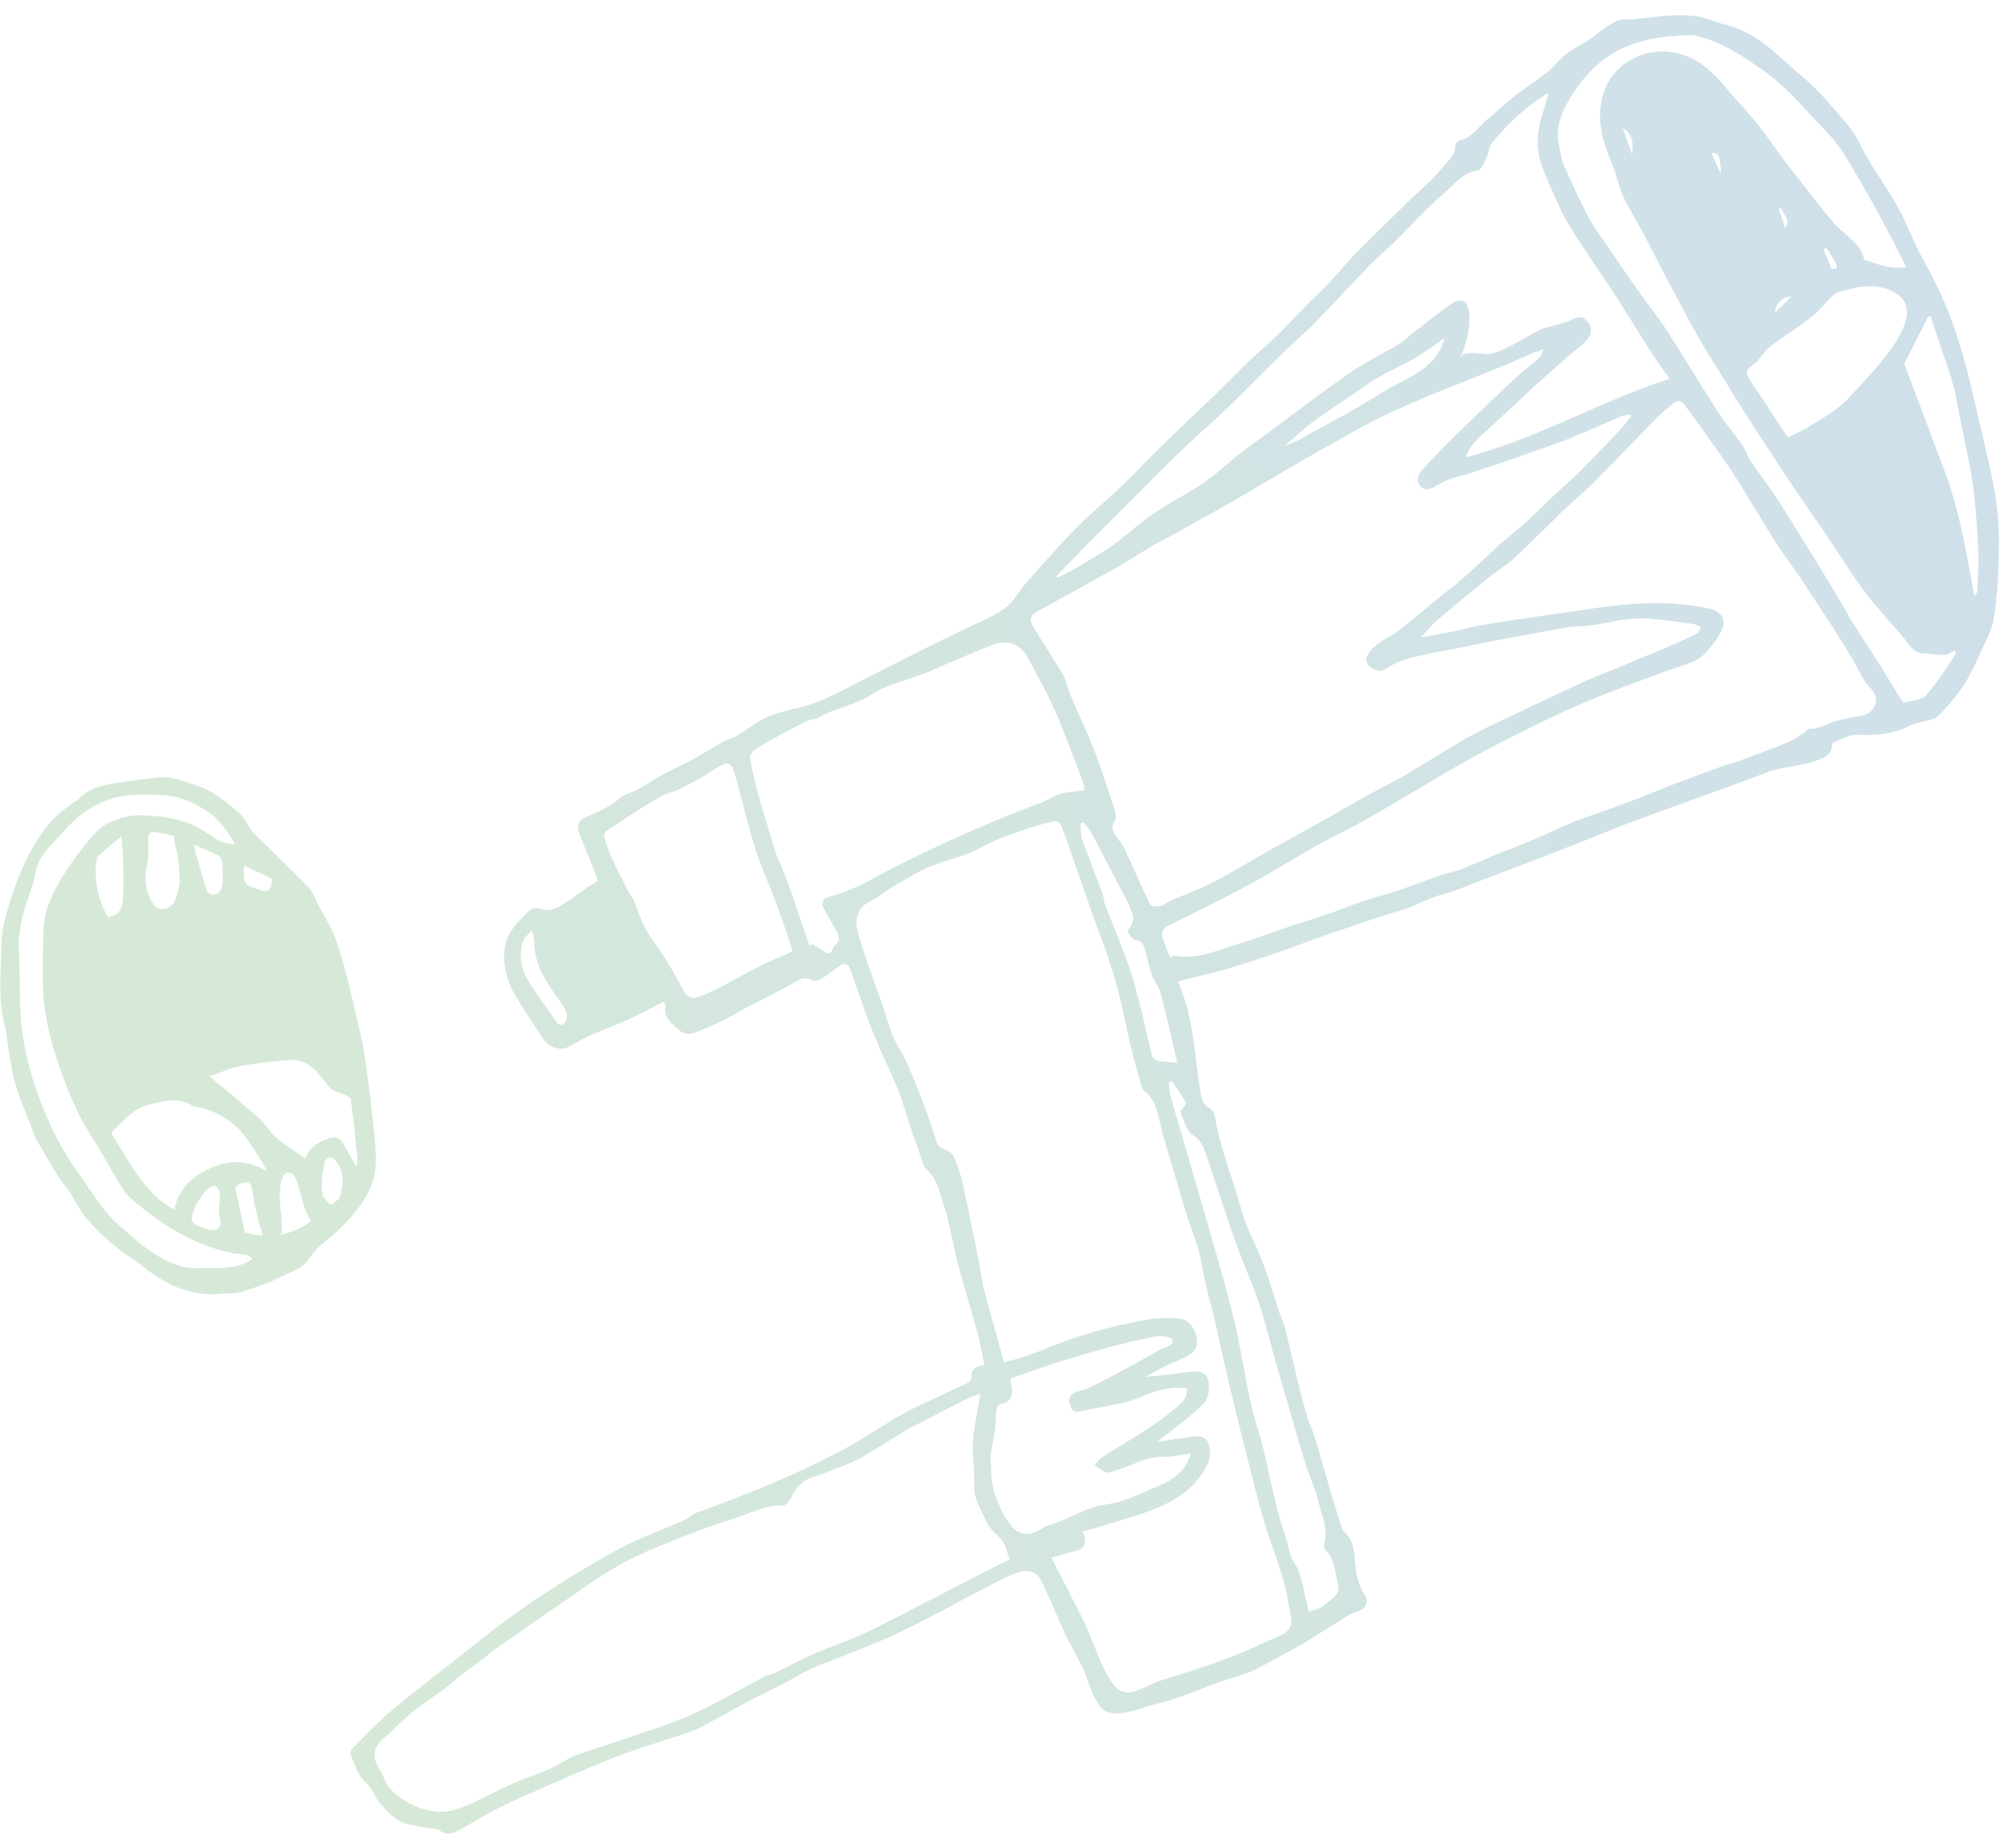 <svg xmlns="http://www.w3.org/2000/svg" xmlns:xlink="http://www.w3.org/1999/xlink" xml:space="preserve" id="Ebene_1" x="0" y="0" style="enable-background:new 0 0 500 459" version="1.1" viewBox="0 0 500 459">
  <style>
    .st0{clip-path:url(#SVGID_00000011007969379074043510000001361918945304617145_);fill:url(#SVGID_00000017517093586163809600000017766292337681324936_)}
  </style>
  <defs>
    <path id="SVGID_1_" d="M196.7 371.6c.6-1.7 2.8-3.9 4.6-4.5 3.3-1.1 6.6-2.4 9.8-3.7 1.2-.5 2.3-1 3.4-1.7 3.5-2.1 6.9-4.2 10.3-6.3.7-.4 1.3-.8 2-1.1 4.5-2.3 9.1-4.7 13.6-7 .9-.4 1.9-.7 3.1-1.1-.7 4.3-1.6 8.1-1.8 12-.2 3.6.4 7.2.3 10.8-.1 3.5 1.8 6.2 3.1 9.1.7 1.7 2.5 3 3.7 4.4.3.4.6.9.8 1.4.4 1 .7 2.1 1.2 3.4-3.4 1.7-7 3.5-10.7 5.4-3.5 1.8-6.9 3.7-10.4 5.4-5.1 2.6-10.1 5.3-15.3 7.7-3.9 1.8-7.9 3.1-11.8 4.8-3.5 1.5-6.9 3.3-10.3 5-.8.4-1.8.5-2.6.9-5.9 3.1-11.7 6.6-17.8 9.3-5.3 2.4-11 4.1-16.5 6-4.2 1.5-8.5 2.7-12.7 4.3-2 .8-3.8 2.2-5.8 3.1-3.1 1.4-6.4 2.4-9.5 3.8-3.7 1.6-7.2 3.6-10.9 5.2-2.2.9-4.7 1.9-7.1 1.8-3.7-.1-7.2-1.5-10.4-3.8-1.9-1.4-3.1-3-3.9-5.2-.3-.7-.7-1.4-1.1-2.1-1.6-2.5-1.2-4.9 1.1-6.9 2.5-2.2 4.7-4.6 7.3-6.7 2.4-2 5.1-3.7 7.7-5.6 1.5-1.1 2.8-2.4 4.3-3.5 1.8-1.4 3.7-2.8 5.6-4.2.9-.7 1.7-1.5 2.6-2.1 5.8-4 11.5-8.1 17.3-12 4.2-2.9 8.3-5.9 12.6-8.4 3.6-2.1 7.4-3.9 11.3-5.5 6-2.4 12-4.8 18.1-6.7 4-1.2 7.8-3.4 12.3-3.4.9.3 2.1-1.2 2.5-2.3M255 381c-2.3 0-3.5-1.6-4.6-3.1-.7-.9-1.3-2-1.8-3.1-1.5-3.2-2.6-6.5-2.4-10.2.1-.9-.4-1.8-.2-2.7.3-2.2.8-4.5 1.1-6.7.2-1.6.2-3.3.4-4.9.1-.6.5-1.5.9-1.5 3.7-.8 3.1-3.4 2.5-6.4 4-1.4 8-2.8 12-4.1 3.9-1.2 7.9-2.4 11.9-3.5 4.1-1.1 8.3-2.1 12.5-2.9 1.3-.2 3.8.3 3.9.8.3 1.8-1.7 1.7-2.9 2.4-2.6 1.5-5.2 3-7.8 4.4-3.3 1.8-6.5 3.5-9.8 5.1-1.3.7-2.9.8-4.2 1.5-.6.3-1.1 1.6-.9 2.2.3 1.1.7 2.8 2.5 2.3 5-1.3 10.3-1.5 15.2-3.6 3.5-1.5 7.4-2.8 11.5-2.1.2 2.8-1.9 4.1-3.6 5.5-2.5 2.1-5.2 3.9-7.9 5.6-3.1 2-6.4 3.9-9.5 5.9-.8.5-1.3 1.3-1.9 2 1 .6 1.9 1.6 2.9 1.8 1 .2 2.1-.4 3.1-.7 3.7-1.2 7-3.3 11.2-3.2 2.2.1 4.3-.5 6.7-.8-1.3 4.5-4.4 6.6-8.1 8.1-4.1 1.6-8.3 4-12.6 4.5-5.6.7-9.9 4-15.1 5.4-1.6.8-3 2-5 2m69.2 15.6c-.7-2.9-.9-5.8-2.7-8.4-1.1-1.5-1.4-3.7-1.9-5.5-.8-2.7-1.7-5.3-2.4-8-1.3-5.2-2.3-10.4-3.6-15.6-.9-3.7-2.2-7.2-3-10.9-1.2-5.5-2.1-11-3.2-16.5-.7-3.2-1.5-6.4-2.3-9.5-1.3-4.8-2.6-9.5-4-14.3-1.2-4.2-2.5-8.5-3.7-12.7-1.3-4.4-2.5-8.8-3.8-13.2-1-3.5-2.1-6.9-3-10.4-.2-.8-.2-1.8-.3-2.7.3-.1.5-.3.8-.4 1.2 1.8 2.4 3.5 3.5 5.4.1.2-.4.8-.6 1.1-.3.4-.9 1-.8 1.2.9 2 1.5 4.8 3.2 5.8 1.8 1.2 2.4 2.6 3 4.3 1.4 3.8 2.6 7.7 3.9 11.6 1.3 3.8 2.5 7.6 3.9 11.4 1.8 5 4 9.8 5.7 14.9 1.5 4.6 2.6 9.3 3.9 13.9 1.3 4.6 2.7 9.1 4 13.7 1.2 4.1 2.3 8.2 3.6 12.2.9 2.9 2.3 5.7 3 8.7.8 3.5 2.6 7 1.5 10.9-.1.4.1 1.2.4 1.5 2.4 2.2 2.2 5.4 3 8.2.9 2.8-1.8 3.9-3.4 5.4-.9.9-2.5 1.1-3.8 1.6-.2-1.3-.6-2.5-.9-3.7M138.1 253.7c-2.3-3.5-4.9-6.7-7-10.3-1.7-3-2.4-6.4-1.1-9.8.3-.8 1.1-1.4 2.1-2.5.3 1.2.6 1.9.6 2.5-.1 4.7 1.9 8.6 4.4 12.3 1.2 1.7 2.5 3.3 3.4 5.1.4.7.4 2 0 2.7-.3.5-.7.9-1.2.9-.3 0-.8-.3-1.2-.9m149.5 9.8c-.6-.1-1.4-.9-1.5-1.4-.9-3.5-1.6-7.1-2.5-10.7-1-3.8-1.9-7.7-3.2-11.4-1.8-5.2-4-10.3-6-15.5-.3-.8-.2-1.8-.6-2.6-1.6-4.5-3.4-8.9-5-13.3-.4-1.3-.3-2.8-.4-4.1.2-.1.5-.2.7-.3.6.8 1.4 1.5 1.8 2.3 3.1 5.8 6.1 11.7 9.2 17.6.6 1.2 1.1 2.5 1.4 3.8.1.6-.3 1.3-.5 1.9-.2.6-1 1.3-.9 1.6.5.8 1.2 2 2 2.1 1.6.3 2 1.2 2.3 2.4.6 2.1 1 4.2 1.7 6.3.6 1.6 1.8 2.9 2.2 4.5 1.1 4.1 2 8.2 3 12.3.4 1.7.8 3.5 1.1 5-1.8-.3-3.3-.2-4.8-.5m-43.2 56.7c-.6-2.5-.9-5-1.4-7.5-1.2-6-2.4-11.9-3.7-17.9-.5-2.5-1.3-4.9-2.3-7.3-.3-.9-1.4-1.7-2.3-2-1.3-.4-1.8-1-2.2-2.2-1-3.3-2.1-6.5-3.3-9.7-1.3-3.4-2.7-6.7-4.1-10-1-2.1-2.4-4.1-3.3-6.2-1.1-2.6-1.8-5.4-2.7-8.1-1.2-3.3-2.4-6.7-3.6-10-.3-.7-.4-1.5-.7-2.2-.6-1.8-1.2-3.6-1.7-5.4-.4-1.5-.6-2.7 0-4.5 1-3.2 3.9-3.4 5.8-5 2.5-2 5.5-3.4 8.3-5.1 4.6-2.8 9.9-3.6 14.7-5.7 1.8-.8 3.5-1.9 5.4-2.7 2.2-.9 4.5-1.7 6.8-2.5 1.9-.7 3.9-1.3 5.9-1.8 2.9-.8 3.2-.6 4.2 2.1 3.1 8.8 6 17.6 9.3 26.4 2.7 7.2 4.8 14.6 6.3 22.2 1 5 2.4 10 3.8 15 .2.7 1.2 1.2 1.7 1.8.7 1 1.5 2 1.8 3.1.9 2.9 1.4 5.8 2.3 8.7 1.7 5.8 3.4 11.6 5.1 17.3 1 3.2 2.3 6.3 3.2 9.5.7 2.5 1 5.1 1.6 7.7.9 3.9 2 7.8 2.9 11.7 1.2 5.3 2.3 10.6 3.6 15.9 1.3 5.6 2.7 11.2 4.1 16.7 1.3 5.1 2.6 10.3 4.1 15.4 1.4 4.8 3.3 9.5 4.7 14.3.9 3.2 1.5 6.6 2 10 .4 2.2-1.5 3.6-3 4.2-2.3.9-4.5 2-6.8 3-7.3 3.3-15 5.6-22.6 8-3.8 1.2-7.4 4.4-10.5 2.2-3.5-2.5-6.5-12.8-8.5-16.7-2.7-5.3-5.4-10.7-8.1-16 2.2-.6 4.2-1.3 6.1-1.7 2.1-.5 3-2.5 1.5-4.8 1.5-.4 2.9-.7 4.3-1.2 5.1-1.6 10.3-2.9 15.1-5 5-2.2 9.4-5.5 11.8-10.6.7-1.4.7-3.5.2-5-.7-2-2.7-2-4.6-1.7-2.5.4-5 .7-8.2 1.2 1.4-1.1 2.4-1.8 3.3-2.5 2.9-2.4 6.1-4.6 8.6-7.4 1-1.2 1.1-3.7.8-5.4-.4-1.9-2.4-2.3-4.2-2.1-3.7.4-7.5 1-11.4 1.3 1.5-.8 2.9-1.6 4.4-2.4 2.2-1.1 4.4-1.9 6.5-3.1 2.2-1.3 2.5-3.8 1.1-6.3-.8-1.6-2-2.6-3.8-2.7-2.5-.1-5.1-.3-7.5.2-5.3 1-10.6 2.2-15.8 3.8-4.8 1.4-9.4 3.5-14.2 5.2-2 .7-4.1 1.2-5.8 1.7-1.8-6.5-3.5-12.3-5-18.2m-74.5-74c-2.4-4.3-4.7-8.6-7.6-12.4-2.2-3-3.4-6.2-4.6-9.6-.3-1-1.1-1.8-1.6-2.7-1.4-2.8-2.9-5.6-4.2-8.5-.7-1.6-1.3-3.3-1.8-5-.1-.5.1-1.4.5-1.6 4.3-2.9 8.7-5.8 13.2-8.4 1.6-1 3.7-1.3 5.4-2.2 2.7-1.4 5.4-2.8 7.9-4.5 3.9-2.6 4.6-2.3 5.8 2.2 1.6 6 3 12 4.9 17.9 1.6 4.8 3.8 9.5 5.5 14.3 1.3 3.5 2.5 7.2 3.6 10.6-3.4 1.5-6.2 2.7-8.8 4-3.2 1.6-6.2 3.4-9.4 5-1.8.9-3.6 1.8-5.5 2.4-.3.1-.7.2-1 .2-.9-.1-1.7-.5-2.3-1.7m26-26.4c-.9-2.6-2.1-5.1-3.1-7.6-.4-1.1-.7-2.2-1-3.2-1.2-4.1-2.5-8.1-3.6-12.2-.8-2.8-1.4-5.6-1.9-8.5-.1-.7.8-1.8 1.5-2.3 2.6-1.7 5.4-3.1 8.1-4.6 1.6-.9 3.2-1.7 4.9-2.5.7-.3 1.7-.2 2.4-.6 4.1-2.5 9-3 13.1-5.7 3.7-2.5 8.4-3.5 12.7-5.1 2.2-.8 4.3-1.8 6.4-2.7 3.9-1.6 7.7-3.4 11.6-4.8 1.4-.5 3.2-.6 4.6-.1 1.4.5 2.7 1.8 3.5 3.1 2.5 4.5 4.9 9 7 13.6 2.5 5.7 4.6 11.6 6.8 17.4.3.8.3 1.6.5 2.3-2.9.5-5.5.2-7.9 1.7-1.7 1-3.6 1.6-5.4 2.3-13.4 5.1-28.5 12-40.9 18.8-2.2 1.2-4.6 2.1-7 3-1.1.4-2.3.5-3.3 1.1-.4.2-.8 1.3-.6 1.8 1.1 2.2 2.3 4.2 3.5 6.3.6 1.1 1 2.3-.2 3.3-.3.2-.6.5-.7.8-.6 2.1-1.6 1.5-2.8.5-.8-.6-1.7-1-2.5-1.4l-.5.5c-1.8-5.2-3.5-10.2-5.2-15.2M357 154c4-3.4 8.1-6.8 12.2-10.1 1.9-1.5 4-2.9 5.9-4.4 1.4-1.1 2.7-2.5 4-3.7 3-2.9 6-5.9 9-8.8 2.7-2.6 5.6-4.9 8.2-7.6 4.9-4.9 9.7-10 14.6-15 1.4-1.5 3-2.8 4.6-4.1 1-.9 2-1 2.9.2 2.7 3.7 5.3 7.3 8 11.1 2 2.8 4 5.7 5.8 8.7 3.1 4.9 6 9.9 9.1 14.8 1.8 2.8 3.9 5.5 5.8 8.3 2.6 3.9 5.1 7.8 7.7 11.7 1.7 2.7 3.4 5.3 5 8.1 1.2 2 2.2 4.1 3.4 6 .6 1 1.6 1.7 2.2 2.7 1.5 2.5 0 5.2-2.8 5.8-3 .6-6.1 1-8.9 2.2-1.5.7-2.8 1.2-4.4 1.1-.4 0-.7.7-1.1.9-1.4.9-2.8 2-4.4 2.6-4.2 1.7-8.6 3.3-12.9 4.9-.8.3-1.7.4-2.6.7-4.1 1.5-8.1 3-12.1 4.5-4.1 1.6-8.1 3.3-12.2 4.8-4.2 1.6-8.6 3-12.8 4.6-3.7 1.5-7.2 3.2-10.9 4.8-2.6 1.1-5.2 2.1-7.8 3.1-3.2 1.3-6.3 2.7-9.5 4-1.7.7-3.5.9-5.2 1.5-3.5 1.2-7 2.6-10.5 3.8-3.1 1-6.3 1.8-9.5 2.9-2.7.9-5.4 2.1-8.2 3-2.9 1-5.8 1.9-8.7 2.8-4.4 1.5-8.7 3.2-13.1 4.5-5.2 1.5-10.2 4-15.8 3-.4-.1-.9.2-1.4.4-.6-1.7-1.3-3.2-1.8-4.8-.5-1.5.2-2.6 1.6-3.2 6.2-3.1 12.5-6.1 18.6-9.4 6-3.2 11.8-6.8 17.7-10.2 4.3-2.4 8.9-4.5 13.2-7 7.6-4.3 15-8.9 22.5-13.2 4.3-2.4 8.6-4.7 13-6.9 5.8-2.9 11.5-5.8 17.4-8.3 6.8-2.9 13.8-5.4 20.7-8 2.6-1 7-2 9.1-3.7 1.7-1.3 5.6-6.2 5.5-8.4-.1-3.5-4-3.6-7.2-4.2-9.3-1.5-18.5-.4-27.8 1-4.6.7-9.2 1.3-13.8 2-4 .6-8.1 1.2-12.1 1.9-2 .3-4 1-6 1.4-2.6.5-5.2.9-8.3 1.5 1.6-1.6 2.7-3.1 4.1-4.3m-71.4 70.5c-2.2-4.5-4.1-9-6.2-13.5-.4-.9-1-1.7-1.6-2.5-1-1.5-2.3-2.8-.8-4.8.4-.5.1-1.7-.1-2.5-1.6-4.8-3.1-9.6-4.9-14.3-1.7-4.5-3.8-8.8-5.7-13.3-.8-1.8-1.3-3.7-2-5.5-.5-1.1-1.2-2-1.8-3-2-3.2-4-6.4-5.9-9.5-1-1.6-.7-2.8 1-3.7 6.1-3.4 12.2-6.7 18.3-10.1 3.6-2 7.1-4.3 10.6-6.4 1.7-1 3.4-1.8 5.1-2.7 5.3-3 10.6-5.9 15.8-8.9 5.6-3.3 11.2-6.6 16.9-9.9l11.7-6.6c14-8 29.5-12.7 44.2-19.4.8-.4 1.7-.6 3.1-1.1-.4 1.1-.5 1.6-.7 1.8-2.1 1.9-4.4 3.6-6.4 5.5-4.3 4-8.5 8-12.7 12.1-3.6 3.5-7.1 7-10.4 10.7-.6.7-1.2 2.1-.9 2.8.6 1.6 1.9 2.4 3.7 1.4 1.3-.7 2.6-1.5 4-2 1.8-.7 3.6-1 5.4-1.6 7.4-2.5 14.9-5 22.2-7.7 5.1-1.9 10-4.2 15-6.3.7-.3 1.6-.4 2.3-.6.1.2.2.4.4.5-1.1 1.3-2.1 2.6-3.2 3.8-3.3 3.5-6.7 7-10.1 10.4-2.1 2-4.3 3.9-6.4 5.9-2 1.8-3.8 3.8-5.8 5.6-2.2 2-4.5 3.8-6.7 5.7-3 2.7-5.9 5.5-8.9 8.2-2.6 2.3-5.4 4.4-8.1 6.6-2.9 2.4-5.7 4.8-8.7 7.1-1.6 1.2-3.4 2-5 3.2-1.2.9-2.3 2.1-2.9 3.4-.3.5.4 2.1 1.1 2.5 1 .5 2.2 1.3 3.7.3 1.9-1.2 4-2.2 6.2-2.7 4-1 8-1.7 12.1-2.5 2.8-.6 5.6-1.1 8.4-1.7 6-1.1 12-2.3 17.9-3.3 2.4-.4 4.8-.3 7.2-.7 2.5-.3 4.9-1 7.4-1.3 1.9-.2 3.8-.4 5.7-.3 3.9.3 7.8.9 11.6 1.4.6.1 1.2.5 1.8.8-.4.6-.6 1.4-1.1 1.6-2.8 1.4-5.7 2.7-8.6 3.9l-12.3 5.1c-2.7 1.1-5.4 2.1-8.1 3.4-6.3 2.9-12.6 5.9-18.9 8.9-3 1.4-6.1 2.9-9 4.5-5 2.9-9.9 6-14.9 9-3.1 1.8-6.3 3.4-9.5 5.1-3.6 2-7.1 4.1-10.7 6.1l-14.1 7.8c-4.6 2.6-9.1 5.4-13.7 7.8-3.6 1.9-7.5 3.2-11.2 4.9-.8.4-1.6 1.1-2.4 1.2h-.4c-.9.1-1.8-.2-2-.6m40.5-119.7c3.2-2.4 6.7-4.6 10-6.9 2.2-1.5 4.2-3 6.5-4.3 2.8-1.6 5.8-2.9 8.6-4.5 2.6-1.5 5-3.3 7.6-5.1-1.6 6-6.3 8.6-11.2 11.1-3.6 1.8-6.9 4.1-10.4 6.1-3.8 2.2-7.7 4.3-11.6 6.4-2.1 1.2-4.2 2.4-6.6 3.2 2.5-2.1 4.7-4.2 7.1-6m157.4 13.5c-3.5-9.4-7-18.7-10.5-27.9 1.9-3.8 3.9-7.8 5.9-11.7.2-.1.4-.2.6-.2.8 2.5 1.7 5 2.5 7.5 1 3 2.2 6 3 9.1.9 3.2 1.4 6.4 2 9.6 1.1 5.3 2.3 10.6 3.1 15.9.7 5.5 1 11 1.3 16.6.1 3.2-.1 6.4-.3 9.6 0 .4-.2.8-.7 1.2-1.9-10.2-3.5-20.2-6.9-29.7m-38.6-44.6c-1.2 1.2-2.5 2.4-4 4-.1-2.1 2-4.2 4-4m-7.2 25.2c-.9-1.4-1.9-2.6-2.7-4-.7-1.3-2.1-2.5.2-4.1 1.8-1.2 2.8-3.4 4.5-4.7 3.3-2.6 7-4.8 10.3-7.4 1.8-1.4 3.2-3.3 4.8-4.9.5-.5 1.1-1 1.7-1.2 4.7-1.4 9.4-2.6 14.2.1 9.5 5.5-6.7 20.7-10.9 25.5-2.8 3.3-6.3 5.1-9.9 7.4-1.7 1.2-3.7 2-5.8 3-2.2-3.2-4.3-6.4-6.4-9.7m17.2-32.2c-.7-1.6-1.3-3.2-2-4.8.3-.1.5-.2.8-.3.8 1.3 1.7 2.6 2.4 4 .2.3.1.7.1 1.1-.3 0-.9.1-1.1.1-.1 0-.2 0-.2-.1m-13.1-14.8c.2-.1.5-.2.7-.2.1 1.6 2.5 2.4.9 5-.6-1.9-1.1-3.4-1.6-4.8M425.1 38c1.9-.2 2.3 1.2 2.3 5.1-.8-1.6-1.5-3.3-2.3-5.1m-22-6.2c2.5 1.6 2.6 3.7 2.3 6.6-.9-2.4-1.5-4.3-2.3-6.6M262.4 143.1l8.2-8.5 10.5-10.5c4.4-4.4 8.8-8.9 13.4-13.2 3.4-3.3 7.1-6.4 10.5-9.7 4.3-4.2 8.5-8.5 12.8-12.7 2.7-2.6 5.5-5.1 8.2-7.7 4.7-4.8 9.2-9.7 13.8-14.5 2.3-2.4 4.9-4.5 7.2-6.8 3.9-3.9 7.6-8 11.8-11.6 2.5-2.2 4.5-5 8.3-5.6.9-.2 1.7-2.2 2.3-3.5.5-1 .4-2.3 1-3.1 3.9-4.8 8.4-9 13.6-12.3.1-.1.2 0 .4 0h.2c-.5 1.7-1 3.4-1.5 5-1.2 3.5-1.5 7.2-.7 10.8.6 2.6 1.8 5 2.8 7.4 1.2 2.8 2.4 5.6 3.9 8.2 1.9 3.3 4 6.4 6.1 9.6 1.9 2.9 4 5.7 5.8 8.6l8.7 13.8c1.5 2.3 3.1 4.6 5 7.3-17.3 5.5-32.8 14.9-50.7 19.5 1.3-3.5 3.9-5.3 6-7.3 3.8-3.6 7.7-7.1 11.5-10.7l8.4-7.5c1.4-1.2 3.1-2.2 4.3-3.7.9-1.1 1.5-2.8.3-4.3-1.1-1.4-2.1-1.7-3.9-.8-1.8.9-3.9 1.3-5.9 1.9-.6.2-1.3.3-1.8.5-3.9 1.9-8.6 5.3-12.8 6.2-.5.1-1.4 0-2.4-.1-1.9-.2-4.3-.4-5 1.1 1.5-3.4 2.4-7 2.3-10.7-.1-1.1-.4-2.5-1.1-3.2-.5-.5-2.2-.4-2.9.1-3.3 2.3-6.5 4.9-9.8 7.4-1.3 1-2.4 2.2-3.8 3-4 2.4-8.2 4.4-12 7-7 4.9-13.8 10.1-20.7 15.2-2.6 1.9-5.3 3.8-7.9 5.9-2.5 2-4.9 4.3-7.5 6.1-2.7 1.9-5.6 3.4-8.4 5.1-3.9 2.3-7.6 5-11.1 8-3.5 3.1-7.8 5.4-11.8 7.9-1.7 1.1-3.6 1.9-5.4 2.8.1-.1 0-.2-.2-.4m209.8 30.6c-1.7-2.7-3.4-5.5-5.1-8.3-2.3-3.6-4.6-7.1-6.9-10.7-1.5-2.5-2.9-5.1-4.4-7.6-4.5-7.4-9.1-14.8-13.7-22.2-2.3-3.6-4.9-6.9-7.3-10.4-.7-1.1-1.1-2.5-1.8-3.6-2.1-3-4.5-5.8-6.5-8.9-4.2-6.5-8.1-13.1-12.3-19.6-2-3.2-4.4-6.1-6.6-9.2-2.8-3.9-5.5-7.9-8.2-11.9-1.6-2.3-3.4-4.6-4.7-7.1-2.3-4.3-4.3-8.8-6.3-13.3-.7-1.5-.8-3.3-1.2-4.9-.9-4.2.6-8 2.7-11.5 2.5-4.1 5.5-7.8 9.5-10.5 6.3-4.2 13.5-5.1 20.8-5.3.7 0 1.5.3 2.2.5 5.6 1.5 10.3 4.6 15 7.9 4.6 3.1 8.4 7.1 12.1 11.2 1.9 2.1 3.9 4 5.7 6.1 1.4 1.7 2.7 3.5 3.8 5.4 2.8 4.7 5.5 9.4 8.1 14.2 2.2 4 4.2 8.1 6.4 12.3-3.7.7-6.9-.6-10.2-1.7-.1 0-.3-.2-.3-.3-1-4.2-5-6-7.5-8.9-4-4.7-7.7-9.7-11.5-14.5-2.4-3.1-4.6-6.4-7-9.5-1.8-2.3-3.8-4.4-5.7-6.6-1.8-2.1-3.5-4.2-5.5-6.2-1.3-1.3-2.7-2.5-4.3-3.4-8.7-5.4-20.9-1.4-23.5 8.9-1.5 6 .2 11.3 2.4 16.6 1.1 2.5 1.6 5.4 2.7 7.9 1.5 3.3 3.5 6.4 5.2 9.6 1.8 3.4 3.5 6.9 5.4 10.4 2.8 5.2 5.5 10.5 8.4 15.6 2.6 4.5 5.5 8.9 8.2 13.4 1.3 2.1 2.6 4.2 3.9 6.2 3.4 5.2 6.8 10.5 10.2 15.6 3 4.5 6.1 8.9 9.2 13.4 3.1 4.6 5.9 9.3 9.2 13.7 3 4 6.4 7.6 9.6 11.4.5.6 1.1 1.3 1.6 2 1 1.4 2.1 2.4 4 2.4.8 0 1.5.1 2.3.2.8.1 1.7.2 2.5.2.9 0 1.7-.7 2.8-1.2.1.5.3.8.2.9-2.4 3.5-4.6 7.1-7.4 10.3-1.1 1.2-3.6 1.3-5.5 1.8-.1-.1-.5-.5-.7-.8M405.6 4.8c-1.3.1-2.9-.1-4 .4-1.9.9-3.7 2.2-5.4 3.6-3 2.4-6.7 3.5-9.4 6.7-2.8 3.3-6.9 5.4-10.4 8.2-2.3 1.8-4.5 3.9-6.8 5.8s-3.9 4.7-7.1 5.4c-.4.1-1 .7-1 1 .1 2.5-1.9 4.1-3.1 5.6-3 3.7-6.8 6.7-10.2 10.1-4.1 4-8.2 8-12.1 12-3 3.1-5.6 6.6-8.8 9.5-4.5 4.1-8.2 8.8-12.9 12.8-4.1 3.5-7.8 7.5-11.7 11.3-4.9 4.7-9.9 9.4-14.8 14.2-3.4 3.3-6.6 6.8-10 10-3.5 3.3-7.2 6.3-10.6 9.8-4.4 4.4-8.5 9.1-12.6 13.8-1.7 1.9-2.9 4.5-5 6-2.8 2-6.1 3.4-9.3 4.9-8.1 3.8-16.1 7.9-24.2 12-5.5 2.8-11.4 6.3-17.4 7.8-4.5 1.1-7.5 1.5-11.6 4.3-1.5 1-2.9 2-4.5 2.9-1 .6-2.1.8-3.1 1.3-2.4 1.3-4.7 2.9-7.1 4.2-2.5 1.4-5.2 2.5-7.7 3.9-2.2 1.2-4.3 2.6-6.4 3.8-1.5.8-3.3 1.1-4.5 2.2-2.5 2.2-5.5 3.4-8.5 4.7-1.6.7-2.2 2-1.6 3.7 1.2 3.3 2.6 6.5 3.9 9.7.4.9.6 1.9.8 2.3-1.1.8-2 1.3-2.9 1.9-2.3 1.6-4.4 3.3-6.8 4.6-1.1.6-2.9 1.1-3.9.7-1.9-.8-3-.3-4.1.9-1.2 1.2-2.4 2.4-3.4 3.8-.8 1.1-1.5 2.4-1.8 3.7-1.2 5.2.4 9.8 3.1 14.1 2 3.3 4.1 6.4 6.2 9.6 1.4 2.1 4.4 3.1 6.1 2.1 1.9-1 3.8-2.1 5.7-3 3-1.3 6-2.4 9-3.7 3-1.4 6-3 9.1-4.6.1.2.6.7.5 1.1-.7 2.9 1.7 4.3 3.3 5.9.7.7 2.3 1.2 3.2.9 2.6-.8 5.1-2 7.6-3.2 1.7-.8 3.3-1.8 5-2.7 4.1-2.1 8.2-4.2 12.3-6.4 1.6-.9 2.9-2.2 5-.9.6.4 2-.2 2.8-.7 1.6-1 3.1-2.3 4.7-3.3.3-.2 1.5.1 1.6.4 1 2.4 1.8 4.8 2.6 7.2 1.3 3.6 2.6 7.3 4.1 10.9 1.7 4.2 3.8 8.3 5.5 12.5.9 2.1 1.5 4.4 2.2 6.6 1 3.1 2.1 6.2 3.2 9.3.5 1.5.9 3.3 1.9 4.2 2.5 2.2 3 5.4 3.9 8.1 1.7 5 2.5 10.3 3.8 15.5 1.6 5.9 3.4 11.7 5 17.6.6 2.3 1 4.7 1.5 7.2-2.1.4-3.5 1.1-3.2 3.3 0 .3-.3.9-.6 1-2 1-4 1.9-6 2.8-3.7 1.8-7.5 3.4-11 5.4-4.7 2.7-9.2 5.8-14 8.4-11.9 6.4-24.2 11.3-36.9 15.9-.9.3-1.6 1.2-2.5 1.6-5.8 2.6-11.8 4.7-17.3 7.7-7.8 4.3-15.5 9.1-22.8 14.1-6.9 4.8-13.4 10.2-20.1 15.4-4.7 3.7-9.4 7.3-13.9 11.2-3.1 2.7-5.9 5.7-8.8 8.6-.3.3-.4.9-.3 1.3.3 1.1.8 2.1 1.2 3.1.7 1.5 1.3 3 2.8 4.2 1.5 1.2 2 3.5 3.4 5 1.4 1.7 3.1 3.4 5 4.4 1.9 1 4.3 1.1 6.5 1.6 1.1.2 2.5.1 3.3.7 2 1.4 3.5.6 5.3-.4 3-1.8 6-3.6 9.2-5.2 3.8-1.9 7.7-3.6 11.6-5.3 5.7-2.5 11.4-5 17.2-7.3 4-1.6 8.1-2.8 12.2-4.2 2.9-1 5.9-1.7 8.6-3 4.1-2 8.1-4.4 12.1-6.5 3-1.6 6-3 9-4.6 2.7-1.4 5.3-3 8.1-4.2 5-2.1 10.1-3.9 15.1-6 3.8-1.6 7.5-3.4 11.1-5.2 5.2-2.7 10.3-5.5 15.5-8.2 2.9-1.5 5.7-3.1 8.7-4.1 1.3-.5 3.5-.3 4.4.5 1.4 1.3 2 3.4 2.9 5.2 1.5 3.2 2.8 6.5 4.3 9.7 1.4 2.9 3 5.6 4.4 8.4 1.4 3 2.8 9.9 6.3 11 3.4 1.1 9.2-1.5 12.6-2.3 5-1.1 9.7-3.3 14.6-5.1 2.8-1.1 5.9-1.6 8.6-2.9 4.2-2 8.2-4.4 12.3-6.6 1.7-1 3.3-2.1 5-3.1 2.1-1.3 4.2-2.7 6.4-4 .8-.5 1.7-.9 2.7-1.2 1.7-.5 2.6-2.4 1.6-3.8-2-2.8-2.3-6-2.6-9.2-.2-2.5-.6-4.9-2.7-6.7-.3-.3-.5-.7-.6-1.1-1.2-3.9-2.4-7.7-3.5-11.6-1.1-3.7-2.1-7.5-3.3-11.2-.6-1.9-1.5-3.6-2-5.5-1.2-4.4-2.2-8.7-3.3-13.1-.7-2.7-1.2-5.4-1.9-8-.5-1.8-1.4-3.5-1.9-5.3-1.8-6.1-3.8-12.1-6.6-17.8-1.8-3.7-2.7-7.8-4-11.8-.6-1.9-1.3-3.9-1.9-5.8-1-3.5-2.2-7-2.8-10.6-.2-1.4-.5-2.8-1.5-3.3-2-1.1-2.1-2.9-2.4-4.6-.7-4-1-8-1.6-11.9-.4-2.6-.8-5.2-1.4-7.7-.6-2.5-1.6-4.8-2.5-7.4 4.4-1.1 8.2-1.9 12-3 4.2-1.2 8.3-2.6 12.4-4 4.2-1.4 8.3-3.1 12.5-4.5 6.2-2.1 12.3-4.3 18.5-6.1 3.5-1 6.6-3 10.2-3.9 3.4-.9 6.6-2.4 9.9-3.6 3.4-1.3 6.9-2.6 10.3-3.9 4.9-1.9 9.8-3.8 14.6-5.7 5.8-2.3 11.5-4.6 17.3-6.7 5.7-2.1 11.4-4.1 17.1-6.2 3.9-1.4 7.9-2.9 11.8-4.4 1.1-.4 2.3-.7 3.5-.9 1.9-.4 3.8-.7 5.7-1.1 1-.2 1.9-.4 2.8-.8 1.9-.7 3.9-1.3 3.8-4 0-.2.4-.6.8-.7 1.8-.6 3.6-1.8 5.4-1.7 4.7.2 9.2-.1 13.4-2.4.8-.4 1.8-.5 2.8-.8 1.3-.4 3-.6 3.9-1.4 2.3-2.2 4.4-4.7 6.2-7.3 1.6-2.4 2.8-5 4-7.6 1.4-3.2 3.3-6.3 3.8-9.7.9-6.2 1.2-12.6 1.2-18.8 0-4.8-.5-9.6-1.4-14.3-1.3-6.8-3.1-13.5-4.6-20.3-2.2-9.9-4.9-19.6-9.3-28.7-1.5-3.2-3.3-6.2-4.9-9.4-1.7-3.4-3-7-4.9-10.4-3-5.3-6.8-10.2-9.4-15.6-2.1-4.4-5.6-7.6-8.6-11.2-3-3.5-6.7-6.3-10.1-9.4-4.4-4.1-9.1-7.8-15.2-9.2-2.7-.7-5.5-2.1-8.2-2.1-4.7-.4-9.5.4-14.3.9"/>
  </defs>
  <clipPath id="SVGID_00000010304361706268575940000003385272199982571187_">
    <use xlink:href="#SVGID_1_" style="overflow:visible"/>
  </clipPath>
  <linearGradient id="SVGID_00000093135149068089337950000002588332709597504656_" x1="-66.97" x2="-64.757" y1="691.86" y2="691.86" gradientTransform="scale(221.875 -221.875) rotate(18.75 2066.16 548.664)" gradientUnits="userSpaceOnUse">
    <stop offset="0" style="stop-color:#d6e9d8"/>
    <stop offset="1" style="stop-color:#cfe0eb"/>
  </linearGradient>
  <path d="m-50.6 50.2 504.8-171.3 180.1 530.4-504.8 171.3z" style="clip-path:url(#SVGID_00000010304361706268575940000003385272199982571187_);fill:url(#SVGID_00000093135149068089337950000002588332709597504656_)"/>
  <path d="M60.6 215c0 1.6-.1 2.7.1 3.7.1.6.8 1.1 1.4 1.5.6.3 1.3.3 1.9.6 2.5 1 3.4.5 3.6-2.5-2.2-1.1-4.5-2.1-7-3.3m19.8 82.4c.6.6 1.6 1.9 1.8 1.8.9-.5 2.1-1.3 2.3-2.2.7-2.9 1.2-6-1.1-8.6-.4-.5-1.1-1.1-1.4-1-.6.1-1.3.8-1.4 1.3-.4 2.8-1.3 5.7-.2 8.7M53 294.6c-1.8.1-4.4 4.6-4.8 5.8-1 2.8-.9 3.3 1.8 4.4 1 .4 2.2.7 3.3.7.6 0 1.4-.9 1.5-1.4.1-1-.3-1.8-.4-2.8-.1-1 .1-2.2.2-3.3 0-.8.1-1.6-.2-2.3-.4-.8-.9-1.1-1.4-1.1m-4.9-84.9c.3 1.1.4 1.9.7 2.8.8 2.8 1.6 5.6 2.4 8.3.4 1.6 1.8 1.5 2.7 1.2.6-.2 1.2-1.3 1.3-2.1.2-1.8.1-3.7 0-5.5-.1-.7-.4-1.6-1-1.9-1.9-1-3.9-1.7-6.1-2.8m-21.3 18.1c1-.3 2-.4 2.7-1.3.6-.8.9-1.8 1-2.8.3-3.1.1-6.3.1-9.4 0-1.9-.3-3.9-.4-6.6-2 1.7-3.7 3-5.3 4.4-.4.4-.9.9-.9 1.4-.8 4.6.4 10.2 2.8 14.3m16.6-20.1c-1.6-.4-3.2-.8-4.8-1-.9-.1-1.8 0-1.8 1.5.1 2 .2 4-.2 6-.7 3.5-.8 6.6 1.2 9.9 1 1.7 2.1 2 3.5 1.6.8-.2 1.7-1.1 2.1-1.9.6-1.5 1.1-3.2 1.2-4.8.1-2.2-.2-4.5-.5-6.7-.2-1.3-1.2-3.4-.7-4.6m21.8 99.2c-.2-1.4-.8-2.6-1.1-4-.3-1.5-.7-3-1-4.5-.2-1.3-.3-2.6-.7-3.8l-.3-.6c-.2-.2-.5-.2-.8-.3-.7 0-1.4.1-2 .5-.2.1-.5.3-.6.5-.5.8.2 2.2.3 3.1.6 2.7 1.2 5.4 1.8 8.3 6 1.6 11.5.9 16.5-2.8-1.3-1.8-1.9-4-2.5-6.1-.4-1.3-1.1-5.2-2.5-5.8-2.9-1.2-2.8 5-2.8 6.3 0 2.5.6 4.9.5 7.4 0 .6-.1 1.2-.4 1.8m6.3-19.1c1-3.2 3.5-4.2 5.9-5.1.8-.3 2.2-.2 2.7.4 1 1 1.5 2.4 2.3 3.7.5.8.9 1.6 1.7 2.9.2-1.1.3-1.4.3-1.8-.5-5-1-10-1.7-14.9-.1-.5-1.2-1-2-1.3-.9-.5-2.1-.6-2.8-1.2-1.7-1.7-2.9-3.8-4.7-5.3-1.3-1.1-3.3-2-5-1.9-4.3.2-8.7.7-12.9 1.5-2.5.4-4.8 1.6-7.7 2.5 3.1 2.6 5.6 4.6 8 6.7 2.2 2 4.8 3.7 6.4 6.1 2.5 3.4 6 5.1 9.5 7.7m-48.3-6.4c2.3 3.6 4.2 7.1 6.5 10.3 2.5 3.5 5.3 6.8 9.2 8.7 1.1-5.3 4.6-8.4 9.3-10.4 4.6-2 9.1-1.8 13.7.9-1.3-2.6-2.8-4.8-4.3-7-2.7-4.4-6.6-7.2-11.5-8.6-1-.3-2.1-.3-2.9-.8-3.4-2-6.9-1-10.3-.2-4.2.9-6.8 4.3-9.7 7.1m35.1 31.3c-1.2-1.5-3.1-1.1-4.8-1.4-9.7-2-17.5-6.9-25-13.3-1-.9-1.9-1.9-2.6-3-1.8-2.9-3.5-5.9-5.2-8.9-1.9-3.2-4-6.2-5.6-9.5-2.1-4.4-3.9-8.9-5.4-13.6-1.8-5.6-3.2-11.4-3.4-17.2-.1-3.8-.1-7.6 0-11.5.1-3.1.1-6.4 1.2-9.3 2.4-6.2 6.3-11.7 10.6-16.8 1.1-1.3 2.3-2.6 3.7-3.4 2.9-1.6 6-2.4 9.3-2.3 5.8.2 11.3 1.1 16.2 4.6 1.9 1.3 4 2.7 6.6 2.5-2-3.6-4.2-6.6-7.8-8.7-3.2-1.9-6.3-3.2-10-3.4-1.8-.1-3.7-.1-5.5-.1-7.8-.2-14.1 3.3-19.1 9-3.1 3.6-6.4 5.9-7.2 10.8-.4 2.4-1.2 4.4-2 6.7-1.4 4.1-2.3 8.4-2 12.7.3 5 .1 10.1.4 15.1.4 7.2 2.1 14.1 4.6 20.9 2.4 6.6 5.5 12.8 9.6 18.5 3.1 4.2 5.7 9.1 9.6 12.6 5.4 4.9 12.7 11.7 20.5 11.3 4.7-.2 9.4.5 13.3-2.3M9 283c-1.9-5-3.6-8.7-4.8-12.5-.9-2.6-1.3-5.3-1.8-8s-.6-5.6-1.3-8.2c-1.3-5-1.1-10-.9-15.1.2-3.6 0-6.8.9-10.4 2.2-8.7 6.4-20 13.1-26.3 1.2-1.1 2.5-2 3.8-3 .6-.4 1.2-.7 1.7-1.2 2.5-2.6 5.8-3.3 9.1-3.8 3.5-.6 7-1 10.5-1.4 3.3-.4 6.2 1 9.2 1.9 4.2 1.2 7.6 4.1 10.9 6.9 1.6 1.4 2.4 3.9 4 5.4 4.3 4.2 8.6 8.4 12.9 12.7 1.6 1.6 1.9 3.3 3 5.2 1.2 2.1 2.4 4.2 3.4 6.4 1.2 2.6 1.9 5.5 2.7 8.2.9 3 1.6 6 2.3 9.1 1 4.2 2.1 8.5 2.8 12.8 1.1 7.1 1.9 14.2 2.6 21.3.6 5.9.5 10.2-2.8 15.2s-6.8 7.9-11.2 11.6c-1.5 1.3-2.1 3.1-3.8 4.5-1.4 1.1-3.2 1.7-4.8 2.5-3.4 1.8-7.2 3-10.8 4.2-1.3.4-2.8.2-4.2.3-8.3 1-15-2.5-21.2-7.7-1.2-1-2.8-1.7-4-2.7-4.8-3.8-9.3-7.8-12.1-13.4-1-2-2.7-3.6-3.9-5.5-2-3.4-4-6.8-5.3-9" style="fill:#d6e9d8"/>
</svg>
